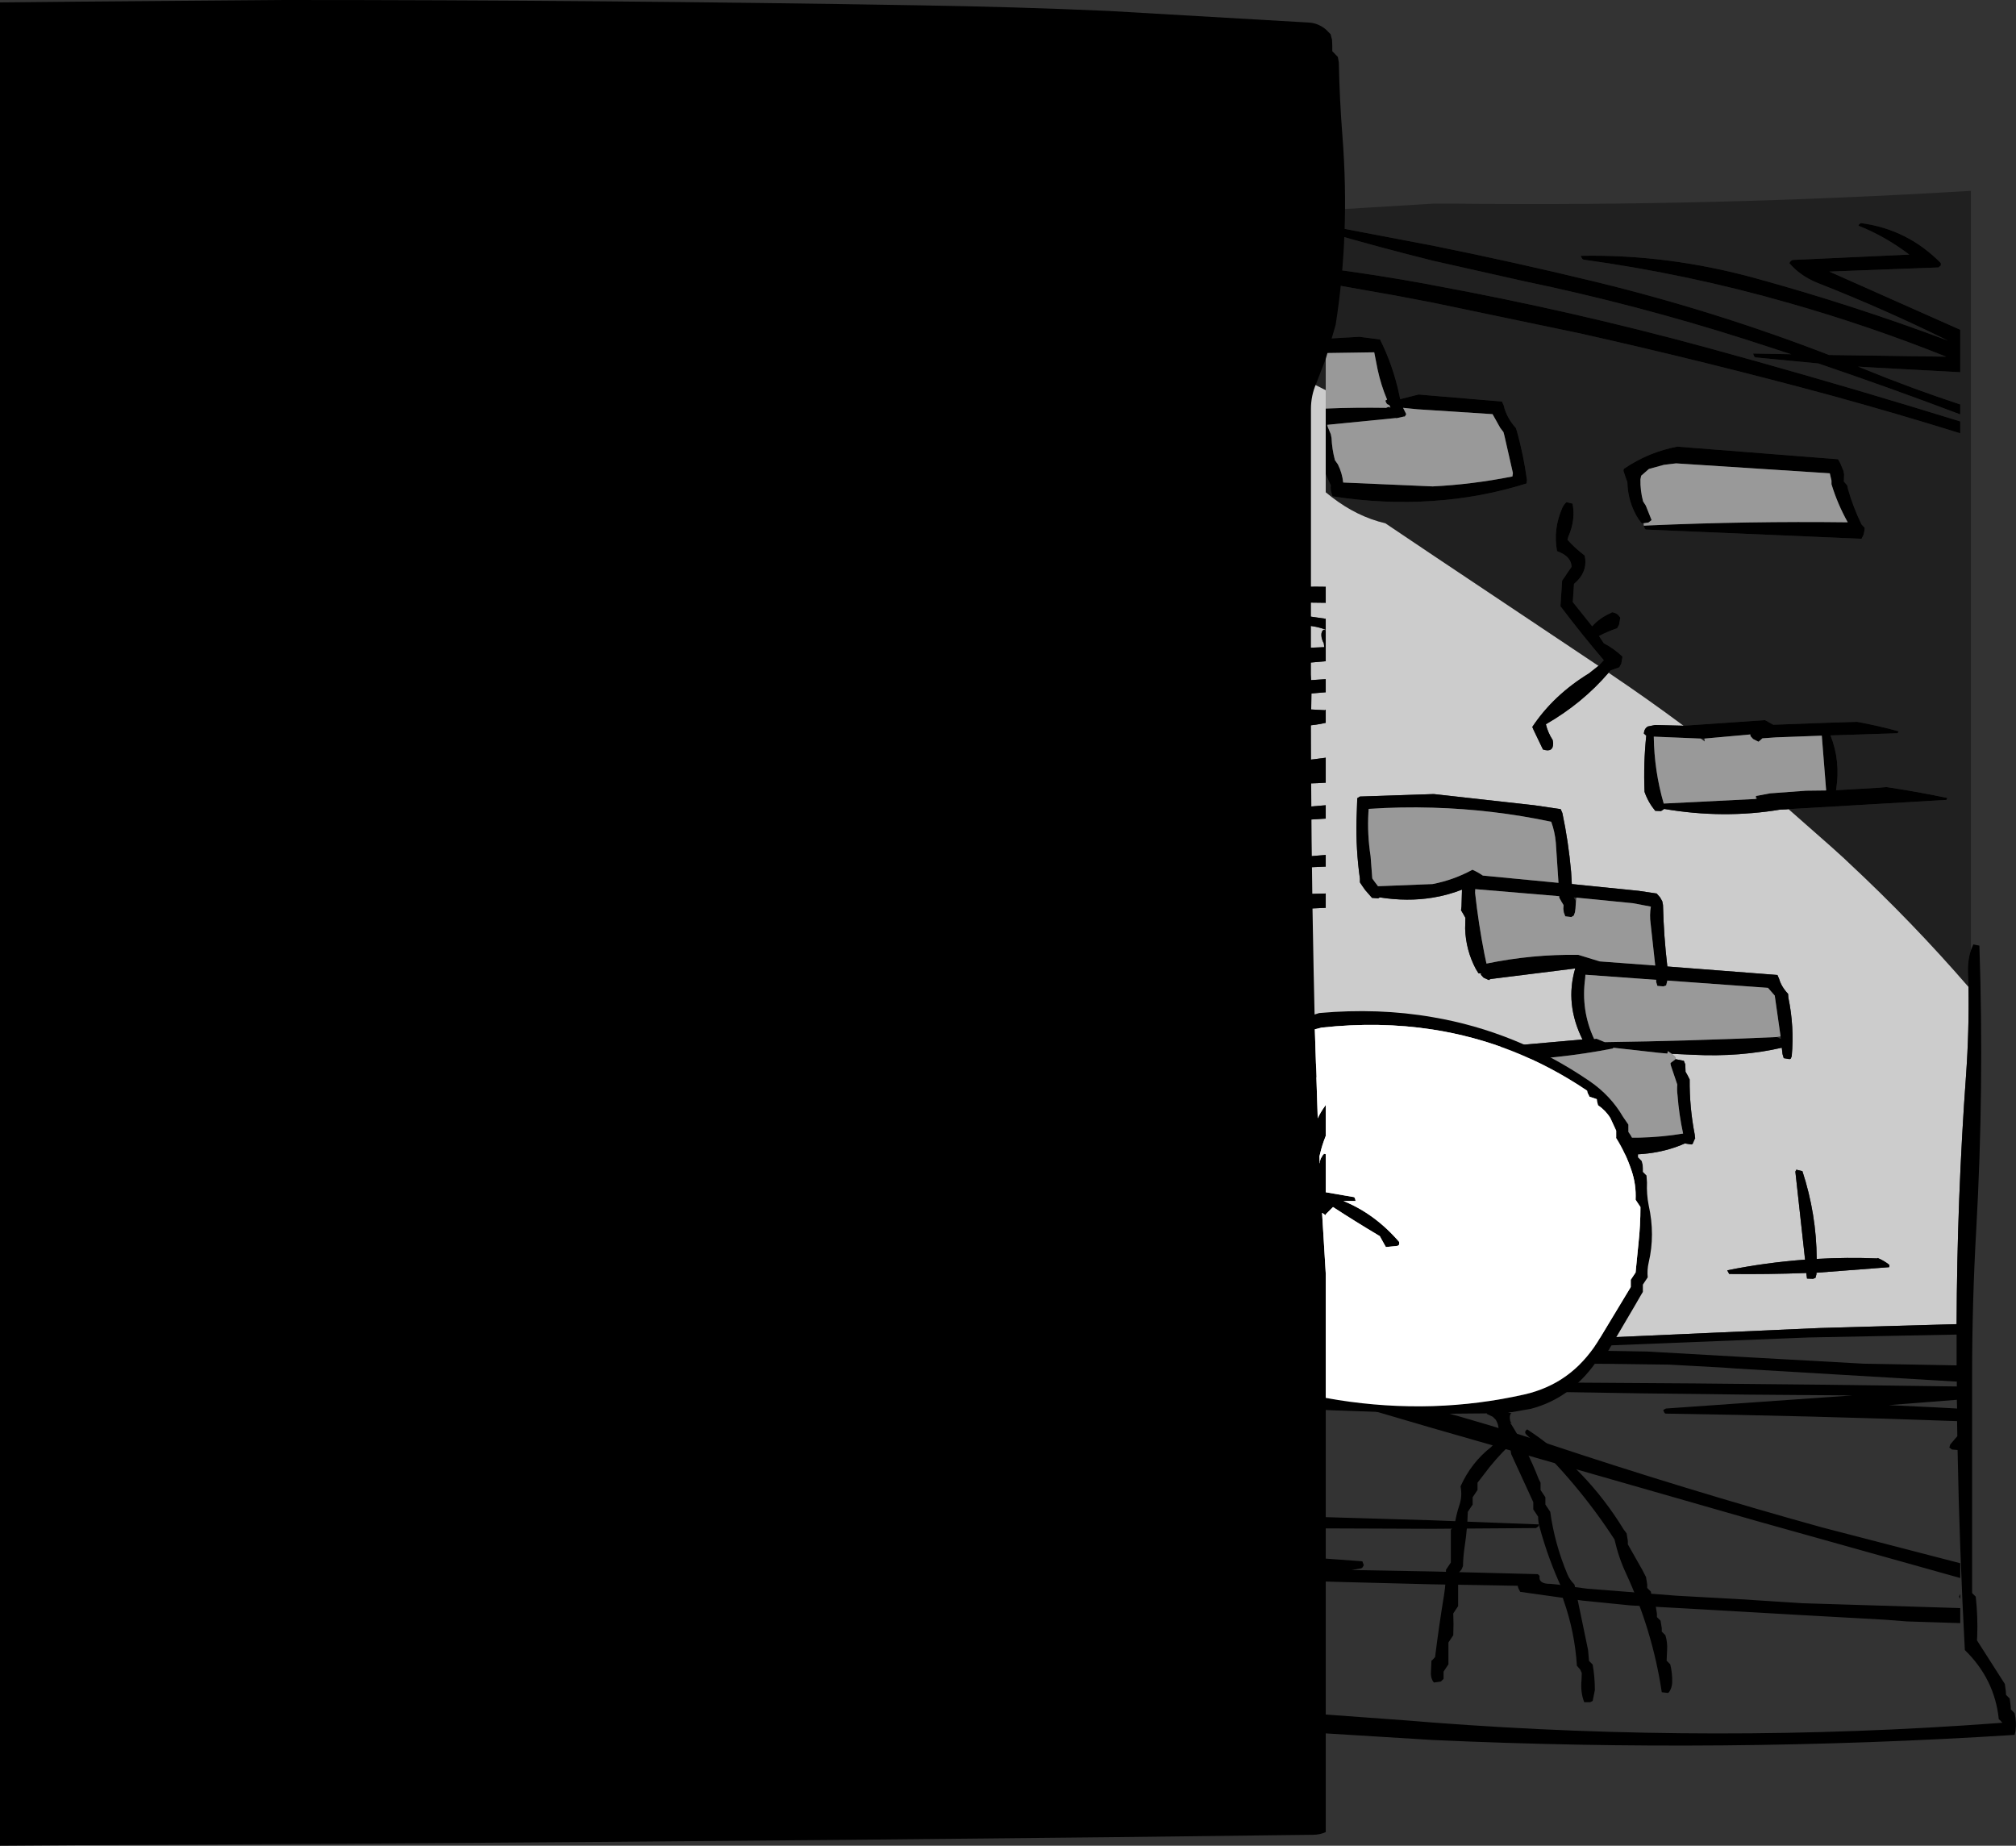 <?xml version="1.0" encoding="UTF-8" standalone="no"?>
<svg xmlns:xlink="http://www.w3.org/1999/xlink" height="380.6px" width="415.75px" xmlns="http://www.w3.org/2000/svg">
  <rect width="100%" height="100%" fill="#333333" stroke="none"/>
  <g transform="matrix(1.0, 0.0, 0.0, 1.0, 3.5, 45.0)">
    <path d="M53.45 19.85 L34.15 21.15 28.3 21.55 28.3 14.75 28.3 14.0 Q28.35 12.7 27.6 11.65 L27.35 11.0 Q27.45 7.8 26.35 4.95 L26.25 4.25 26.15 2.0 26.0 1.25 24.2 -3.25 34.15 -3.7 39.75 -3.1 45.3 -2.5 53.0 -2.15 Q52.9 8.6 53.5 19.25 L53.45 19.85 M154.05 -3.8 L150.75 -4.15 150.75 -4.5 Q151.1 -4.9 151.55 -4.9 L168.65 -6.15 168.75 -6.15 168.8 -6.25 170.7 -6.0 171.05 -5.95 177.55 -4.9 177.45 -4.5 Q176.45 -3.75 175.25 -3.3 192.7 1.25 209.35 8.6 L225.0 15.45 227.2 16.4 229.45 17.4 227.2 17.35 225.0 17.35 Q197.0 17.05 168.55 15.95 L168.8 14.95 Q169.7 6.35 169.05 -2.25 L169.1 -2.55 168.85 -2.6 168.75 -2.6 154.05 -3.8 M22.95 275.85 L22.95 202.1 Q23.55 178.1 24.9 154.2 26.5 124.35 26.35 94.25 L26.25 46.25 26.25 39.5 26.25 38.75 26.25 32.75 26.25 32.0 Q26.25 31.2 26.4 30.45 L32.45 30.5 34.15 30.55 Q64.5 31.35 94.1 30.85 94.55 45.3 95.8 60.05 L96.1 60.05 Q95.45 70.55 95.5 82.1 95.65 111.75 94.8 141.4 93.85 171.05 93.2 200.65 92.5 229.85 90.65 259.1 L90.75 259.45 69.7 263.75 Q52.75 267.3 36.0 271.55 L34.15 272.05 Q28.3 273.6 22.95 275.85 M92.75 258.5 L94.3 235.3 Q96.1 205.6 97.25 176.1 L99.05 116.85 Q99.8 87.9 97.55 59.5 L97.9 59.4 97.9 58.65 Q98.1 45.15 95.85 32.25 L95.9 32.2 96.0 32.25 96.3 32.0 96.8 31.55 Q111.45 30.85 125.9 28.0 147.45 23.75 169.3 23.25 L225.0 21.85 227.2 21.8 227.9 21.75 227.2 25.9 Q226.25 31.75 225.45 37.95 L225.0 41.25 Q221.5 68.9 220.8 97.0 L219.25 156.25 Q218.8 171.25 217.95 186.3 216.2 214.3 215.95 241.9 194.9 244.1 174.0 247.05 L128.25 253.3 Q110.9 255.55 93.8 258.85 L92.85 259.0 92.75 258.5 M328.25 93.7 L328.65 94.0 Q336.3 99.15 343.7 104.65 L337.85 104.5 336.35 104.8 Q335.6 105.2 335.5 106.25 L336.0 106.7 Q335.4 112.45 335.65 118.3 336.4 120.45 337.85 122.2 L339.05 122.25 339.65 121.85 339.65 121.8 Q352.0 123.9 363.6 121.95 L364.85 121.9 365.35 121.85 374.15 129.6 376.8 132.0 377.75 132.9 Q390.85 145.1 402.45 158.5 402.6 167.6 401.95 176.7 400.1 202.05 400.0 228.05 L371.75 228.85 291.95 232.4 283.2 233.0 275.25 233.0 269.9 233.8 269.9 228.3 269.9 225.4 262.45 224.7 241.65 226.85 238.95 227.05 227.7 227.95 227.35 227.95 227.3 204.15 Q227.05 174.5 227.85 144.9 228.6 115.4 231.35 85.75 233.8 59.3 238.25 33.6 L238.8 32.9 238.95 32.65 239.35 32.15 239.4 31.4 239.45 30.65 Q241.25 28.4 242.15 25.75 L242.85 23.1 249.0 25.7 249.05 25.7 254.8 28.2 Q262.4 31.6 269.9 35.45 L269.9 39.25 269.9 52.75 269.9 56.5 271.15 57.5 Q276.4 61.55 282.2 62.9 L291.95 69.45 326.15 92.3 324.2 93.85 Q316.85 98.35 312.5 104.9 L312.8 105.6 314.7 109.55 Q316.85 110.25 316.8 108.2 L316.7 107.6 Q315.7 106.05 315.3 104.35 322.85 100.0 328.25 93.7 M341.25 172.3 L345.6 172.5 Q355.55 173.0 363.95 171.05 L364.1 172.35 364.35 173.2 365.55 173.4 365.8 173.3 366.0 172.8 Q366.55 166.7 365.3 160.7 L365.25 159.95 Q363.85 158.45 363.4 156.85 L363.05 156.05 340.35 154.3 Q339.6 148.0 339.45 141.6 L339.3 140.85 338.85 140.05 338.15 139.25 334.45 138.7 320.65 137.3 320.5 134.75 Q319.95 128.55 318.7 122.65 L318.35 121.85 312.9 121.05 292.25 118.75 291.95 118.75 276.95 119.25 276.4 119.6 276.25 124.1 Q276.1 130.15 276.95 136.2 L276.95 136.95 277.45 137.7 278.05 138.55 278.75 139.35 279.45 140.15 280.7 140.25 281.05 140.05 Q286.75 140.95 291.95 140.1 295.05 139.6 298.0 138.45 L297.9 141.95 297.8 142.7 298.25 143.45 298.7 144.25 298.65 146.5 Q298.8 150.95 300.85 154.8 L301.4 155.7 301.95 155.75 301.9 156.0 302.45 156.6 303.55 157.1 Q303.8 156.85 304.15 156.85 L321.35 154.7 Q319.2 162.0 322.85 169.35 L303.1 171.1 Q302.6 172.15 302.5 173.3 302.1 176.45 302.8 179.35 L303.1 180.9 303.75 186.2 304.2 187.0 304.65 187.75 304.6 188.5 304.55 189.25 305.0 190.05 305.45 190.85 305.5 192.25 305.35 192.35 305.5 192.4 305.8 193.1 307.05 193.3 307.3 193.2 308.0 193.5 308.3 193.3 308.8 192.8 Q319.25 192.0 329.6 192.95 337.7 193.6 344.05 190.75 L344.05 190.8 345.3 191.0 345.55 190.9 346.05 189.75 346.1 189.7 346.05 189.55 346.0 189.0 Q344.9 183.35 344.95 177.6 L344.55 176.8 344.1 176.0 344.05 174.5 343.75 173.75 342.0 173.4 341.95 172.95 341.25 172.3 M368.2 196.5 L366.95 196.2 366.75 196.6 368.75 214.75 Q360.6 215.35 352.7 216.95 L353.1 217.7 Q361.1 217.8 369.0 217.5 L369.15 218.65 370.4 218.7 370.9 218.5 371.1 217.75 371.1 217.45 386.1 216.3 386.15 215.85 Q385.05 214.95 383.7 214.4 L383.7 214.5 Q377.35 214.25 371.15 214.6 371.1 205.35 368.2 196.5 M259.55 84.55 L260.8 84.3 263.2 84.0 263.55 88.75 260.1 88.9 259.55 84.55 M260.55 81.25 Q256.95 81.75 254.05 84.05 L253.6 79.65 Q261.75 79.1 269.9 79.3 L269.9 76.0 Q261.45 75.8 253.35 77.35 248.9 78.15 244.6 79.5 L243.8 79.75 243.75 79.45 243.65 78.3 242.45 78.0 242.25 78.7 242.25 79.4 242.25 83.25 242.25 86.8 242.25 88.35 242.25 91.0 242.2 95.75 242.2 97.35 242.2 99.4 242.15 102.65 242.05 110.65 242.0 116.15 241.9 120.8 241.85 123.55 241.85 123.75 241.45 123.75 Q241.25 124.8 241.85 125.2 L241.85 125.3 242.15 125.35 243.1 125.5 243.2 125.5 269.9 123.8 269.9 121.05 256.0 122.2 256.1 122.2 256.7 121.75 256.65 116.15 Q263.1 116.85 269.9 116.4 L269.9 111.25 256.5 112.95 256.45 111.95 255.7 101.9 Q261.75 105.95 269.9 104.05 L269.9 101.35 Q269.8 101.35 269.75 101.45 L266.9 101.3 266.95 98.0 269.9 97.75 269.9 95.05 266.85 95.25 266.5 91.65 269.9 91.35 269.9 84.95 269.45 84.85 Q268.95 85.25 269.0 86.05 269.05 86.85 269.5 87.65 L269.6 88.45 265.95 88.6 264.75 83.95 Q267.6 83.95 269.9 84.85 L269.9 82.6 260.55 81.25 M260.15 98.35 L264.4 98.2 264.7 101.2 259.95 100.95 260.15 98.35 M260.3 95.85 L260.3 91.8 263.8 91.75 264.15 95.5 260.3 95.85 M255.4 98.8 L255.4 98.4 257.55 98.4 257.65 100.7 255.85 99.25 255.4 98.8 M254.6 89.65 L254.35 87.0 254.85 86.65 Q256.45 85.65 258.15 85.0 L257.8 89.05 255.65 89.2 255.05 89.5 254.6 89.65 M256.5 91.75 L257.65 91.75 257.55 96.15 255.2 96.45 254.95 93.1 255.65 92.45 Q256.1 92.05 256.5 91.75 M170.6 49.0 L170.5 49.1 156.4 49.0 Q146.85 49.65 138.25 53.25 L137.1 53.0 136.8 53.5 136.75 53.9 136.45 54.05 136.35 54.5 136.65 54.6 Q135.85 62.75 136.65 70.7 L136.35 70.75 Q136.3 73.6 140.2 73.25 L186.0 68.2 185.8 67.25 187.05 67.0 187.6 66.5 187.6 63.5 187.6 62.75 188.35 61.95 188.65 61.25 Q189.65 55.75 189.45 50.0 L189.15 49.25 170.6 49.0 M207.2 146.95 L204.9 146.55 Q197.5 148.45 189.4 149.45 183.85 152.15 177.5 152.15 177.0 153.15 177.0 154.35 L176.65 160.35 177.35 161.15 178.1 161.95 Q195.0 166.65 207.9 158.25 L208.1 156.05 Q208.5 152.25 208.3 148.55 L207.85 147.75 207.2 146.95 M246.5 134.5 L246.25 134.65 245.85 135.85 Q245.5 137.35 245.45 138.75 245.35 140.25 245.55 141.75 L245.7 142.6 Q257.85 142.8 269.9 142.2 L269.9 139.25 258.1 139.55 256.45 139.55 256.45 139.25 256.7 136.25 256.25 135.5 255.8 134.7 255.85 134.15 256.7 134.15 256.75 137.85 257.4 138.65 258.15 139.45 259.25 139.45 260.25 138.6 260.0 137.9 259.35 137.05 259.4 135.55 259.3 134.15 269.9 133.7 269.9 131.3 257.55 132.3 256.9 132.1 256.7 132.35 255.9 132.4 253.15 132.55 247.4 132.9 244.85 133.05 244.9 133.2 Q245.05 133.8 245.3 133.8 L246.55 133.9 246.5 134.5 M243.8 123.5 L243.8 123.35 254.65 122.2 254.65 122.35 254.75 122.35 243.8 123.5 M278.25 196.45 Q274.0 196.25 269.9 196.35 L269.9 199.7 291.95 198.8 293.1 198.75 293.3 198.35 291.95 197.95 285.75 196.45 278.25 196.45 M246.9 175.25 L246.9 175.6 251.85 176.3 252.05 176.3 253.75 176.5 269.9 177.2 269.9 174.3 258.75 174.8 246.9 175.25 M73.25 164.45 L72.7 164.65 Q62.75 165.25 53.3 167.95 L53.25 166.8 52.75 166.05 52.05 165.25 50.8 165.1 Q50.55 165.1 50.3 165.35 50.1 165.7 50.15 166.05 50.3 172.25 51.65 178.25 63.85 179.7 75.7 176.9 L76.45 176.15 77.05 175.5 77.3 174.75 Q77.95 170.5 77.7 166.5 L77.85 166.1 77.65 166.05 77.55 165.0 76.3 164.65 76.0 165.15 75.95 165.35 73.25 164.45" fill="#cccccc" fill-rule="evenodd" stroke="none"/>
    <path d="M53.5 19.25 Q52.9 8.6 53.0 -2.15 L45.3 -2.5 39.75 -3.1 34.15 -3.7 24.2 -3.25 26.0 1.25 26.15 2.0 26.25 4.25 26.35 4.95 Q27.45 7.8 27.35 11.0 L27.6 11.65 Q28.35 12.7 28.3 14.0 L28.3 14.75 28.3 21.55 34.15 21.15 53.45 19.85 104.65 16.5 Q134.4 14.55 164.45 15.8 L165.95 15.85 Q167.4 8.55 166.9 0.75 L166.85 -0.75 166.3 -1.7 Q162.6 -0.5 157.65 -0.45 L142.95 -0.35 142.55 -0.35 142.95 0.0 Q143.25 1.85 141.5 2.8 134.5 6.6 126.95 9.5 L147.25 9.25 148.3 9.0 Q149.4 9.1 150.2 9.7 150.65 10.0 150.8 10.75 149.55 12.15 147.25 12.15 134.15 12.0 121.1 11.5 122.55 8.65 125.85 6.95 132.1 3.8 139.15 2.0 L135.7 1.45 125.4 -0.15 125.55 -0.4 125.4 -0.4 118.8 -0.45 Q118.7 0.35 118.2 0.95 L117.5 1.75 117.35 1.8 117.55 2.0 116.7 5.05 116.5 6.5 112.95 10.25 Q106.25 11.9 101.75 7.75 100.75 2.65 104.2 -0.6 L96.7 -0.75 96.5 -0.75 96.7 -0.75 96.8 0.0 96.9 0.0 Q97.75 5.05 97.4 10.5 L97.4 11.25 95.35 12.0 Q94.65 8.3 94.95 4.5 L93.85 4.0 Q94.55 1.85 94.9 -0.5 L95.4 -0.8 94.9 -0.8 86.25 -1.0 71.35 -1.45 Q72.1 4.2 71.7 10.25 L71.55 11.0 Q71.25 11.25 70.95 11.3 L69.75 11.25 Q68.65 5.0 69.7 -1.45 L69.75 -1.5 69.7 -1.5 55.5 -2.05 Q55.7 7.8 55.5 17.75 L55.5 18.5 53.5 19.25 M22.95 202.1 L22.95 146.7 Q24.1 121.95 23.9 97.0 L23.4 37.75 Q23.35 34.05 23.7 30.45 L22.95 30.45 22.95 27.65 24.0 27.65 Q24.3 25.55 24.75 23.5 L25.15 23.05 22.95 23.0 22.95 21.95 25.65 21.75 25.75 19.75 25.75 18.25 25.75 17.5 25.75 15.25 25.75 14.5 25.75 13.75 25.25 13.0 24.75 12.25 24.5 9.25 24.2 7.75 23.95 7.0 Q23.55 5.9 23.65 4.75 L23.65 4.0 22.95 0.7 22.95 -6.15 34.15 -5.65 53.05 -4.9 53.35 -16.0 Q53.35 -16.65 53.75 -17.0 L55.0 -16.75 55.45 -4.8 80.4 -3.95 86.5 -3.85 Q120.25 -3.65 154.05 -3.8 L168.75 -2.6 168.85 -2.6 169.05 -2.25 Q169.7 6.35 168.8 14.95 L168.55 15.95 Q197.0 17.05 225.0 17.35 L227.2 17.35 229.45 17.4 236.6 17.45 238.95 17.7 242.9 18.15 Q243.3 20.6 242.85 23.1 L242.15 25.75 Q241.25 28.4 239.45 30.65 L239.4 31.4 239.35 32.15 238.95 32.65 238.8 32.9 238.25 33.6 Q233.8 59.3 231.35 85.75 228.6 115.4 227.85 144.9 227.05 174.5 227.3 204.15 L227.35 227.95 227.35 228.1 227.7 227.95 238.95 227.05 241.65 226.85 262.45 224.7 269.9 225.4 269.9 228.3 Q256.35 228.3 242.5 229.0 L239.9 229.15 238.95 229.2 228.5 229.85 227.35 229.35 227.3 229.3 227.3 229.35 227.25 234.8 227.2 240.3 226.7 240.5 225.45 240.4 225.0 232.95 Q223.85 210.55 224.5 187.75 L225.0 170.75 226.35 128.45 Q226.65 119.05 227.2 109.7 228.35 89.4 230.6 69.35 L232.95 43.25 233.5 42.55 234.05 41.85 Q234.0 39.7 234.65 37.9 235.55 35.15 235.8 32.15 L236.6 31.5 236.85 30.75 237.0 29.25 Q238.55 27.8 238.75 25.6 L238.95 24.25 Q239.25 22.95 239.9 21.85 L240.65 20.75 238.95 20.65 236.9 20.55 229.5 20.25 229.4 21.2 229.85 21.35 229.65 21.7 229.4 21.75 227.2 46.8 225.0 74.5 224.7 78.5 Q222.55 108.05 222.25 137.65 221.95 167.2 220.35 196.95 219.1 219.3 218.15 241.65 L225.0 240.95 226.7 240.8 227.2 240.75 229.25 240.55 238.95 239.6 265.9 237.05 269.9 236.7 269.9 240.15 Q280.95 242.55 291.95 245.55 303.9 248.8 315.7 252.7 343.75 262.05 372.2 269.95 L400.75 277.35 400.75 280.4 358.8 268.65 291.95 249.5 271.0 243.35 265.8 241.7 227.2 247.15 225.0 247.4 205.85 249.8 Q172.55 253.85 139.5 258.95 117.6 262.35 95.9 266.35 L91.7 267.15 Q113.2 269.1 134.4 273.45 L193.8 285.9 Q209.5 289.2 225.0 293.2 L227.2 293.75 Q239.95 297.05 252.55 300.85 L265.15 304.85 Q265.5 305.0 265.65 305.75 246.7 303.55 227.2 297.7 L225.0 297.05 223.45 296.55 212.7 293.35 212.75 293.75 Q200.65 294.5 187.35 293.7 133.7 290.45 80.15 290.95 L70.3 290.1 70.25 289.75 95.95 288.15 101.5 288.0 157.4 289.5 Q184.0 290.1 210.5 292.75 L195.05 289.0 Q164.25 282.35 133.3 276.25 109.3 271.5 85.7 268.3 61.1 273.1 36.85 279.2 L34.15 279.95 Q28.6 281.45 23.25 283.5 L23.2 283.5 23.2 283.55 Q23.65 290.1 22.95 296.65 L22.95 275.85 Q28.3 273.6 34.15 272.05 L36.0 271.55 Q52.75 267.3 69.7 263.75 L90.75 259.45 92.85 259.0 93.8 258.85 Q110.9 255.55 128.25 253.3 L174.0 247.05 Q194.9 244.1 215.95 241.9 216.2 214.3 217.95 186.3 218.8 171.25 219.25 156.25 L220.8 97.0 Q221.5 68.9 225.0 41.25 L225.45 37.95 Q226.25 31.75 227.2 25.9 L227.9 21.75 227.2 21.8 225.0 21.85 169.3 23.25 Q147.45 23.75 125.9 28.0 111.45 30.85 96.8 31.55 L96.3 32.0 96.0 32.25 95.9 32.2 95.85 32.15 95.85 32.25 Q98.1 45.15 97.9 58.65 L97.9 59.4 97.55 59.5 Q99.8 87.9 99.05 116.85 L97.25 176.1 Q96.1 205.6 94.3 235.3 L92.75 258.5 90.65 259.1 Q92.5 229.85 93.2 200.65 93.85 171.05 94.8 141.4 95.65 111.75 95.5 82.1 95.45 70.55 96.1 60.05 L96.1 59.95 95.8 60.05 Q94.55 45.3 94.1 30.85 64.5 31.35 34.15 30.55 L32.45 30.5 26.4 30.45 Q26.25 31.2 26.25 32.0 L26.25 32.75 26.25 38.75 26.25 39.5 26.25 46.25 26.35 94.25 Q26.5 124.35 24.9 154.2 23.55 178.1 22.95 202.1 M402.95 150.95 L403.45 149.75 404.7 150.0 Q405.7 179.3 404.05 208.55 403.2 223.5 403.2 238.5 L403.2 283.5 403.95 284.25 Q404.4 288.3 404.25 292.5 L404.2 293.25 409.95 302.25 410.15 303.75 410.2 304.5 410.95 305.25 411.15 306.75 411.2 307.5 411.95 308.25 Q412.4 310.05 412.15 311.95 L411.95 312.75 Q352.05 316.55 291.95 313.8 L257.9 311.7 238.95 310.4 238.95 308.65 227.2 308.1 225.0 308.0 Q161.6 305.35 98.15 306.65 L89.0 306.65 34.15 305.8 27.5 305.65 22.95 305.35 22.95 302.3 34.15 302.65 Q120.3 305.45 207.4 306.0 L225.0 306.15 227.2 306.15 246.0 306.35 Q257.95 306.5 269.9 306.95 L269.9 308.55 287.0 309.8 291.95 310.2 Q350.35 314.65 408.75 310.3 L409.45 310.25 409.15 309.95 409.15 309.9 408.7 309.5 Q407.85 301.25 401.7 295.25 400.6 274.7 400.2 254.0 L399.05 253.9 398.5 253.5 398.7 252.85 400.15 251.15 400.1 248.05 Q370.05 246.95 340.0 246.5 339.75 246.5 339.5 245.75 L340.05 245.45 378.5 242.75 Q335.25 242.5 291.95 241.55 L291.0 241.5 Q290.75 241.5 290.95 240.9 L291.25 240.0 291.95 240.0 Q346.0 240.1 400.05 240.9 L400.05 239.9 354.5 237.2 351.75 237.0 340.75 236.4 Q316.35 236.0 291.95 236.25 L274.5 236.45 269.9 236.65 269.9 233.8 275.25 233.0 283.2 233.0 291.95 232.4 371.75 228.85 400.0 228.05 Q400.1 202.05 401.95 176.7 402.6 167.6 402.45 158.5 L402.35 155.75 Q402.25 153.0 402.95 150.95 M87.55 -0.75 L88.1 2.7 Q88.5 5.5 88.25 8.5 L88.25 9.25 Q87.4 10.25 86.95 11.5 L86.75 12.0 86.5 12.1 85.2 12.0 Q85.2 9.2 85.5 6.35 L85.45 6.65 Q84.85 3.65 85.6 0.25 85.75 -0.55 86.25 -1.0 L87.55 -0.75 M107.0 -0.55 Q104.8 1.9 104.35 5.0 L104.3 5.75 Q106.75 9.15 112.2 7.5 L112.95 6.75 113.7 6.0 Q113.95 4.5 114.45 3.05 114.7 2.25 115.25 1.5 L115.4 1.5 115.2 1.25 Q115.0 0.3 115.3 -0.45 L107.0 -0.55 M396.25 10.15 L373.75 11.0 400.75 23.0 400.75 31.75 381.25 30.7 379.7 30.6 381.2 31.2 Q390.85 35.15 400.75 38.4 L400.75 40.45 Q386.2 34.95 371.5 29.95 L358.55 28.7 Q358.2 28.65 358.05 27.9 L365.9 28.05 356.35 24.95 Q333.9 17.8 310.85 13.0 L291.95 8.75 Q280.75 5.95 269.9 2.8 L269.9 1.45 291.95 5.65 Q308.8 9.05 325.5 13.1 350.15 19.1 373.7 28.2 L397.85 28.55 Q381.85 22.15 365.3 17.45 344.5 11.5 323.1 8.55 322.75 8.5 322.5 7.75 340.4 7.4 358.45 12.35 378.65 17.9 398.25 25.25 385.1 18.75 371.35 13.35 367.75 11.9 365.5 9.25 365.9 8.6 366.3 8.6 L390.25 7.5 Q385.3 3.75 379.9 1.6 379.55 1.45 380.25 1.0 389.85 2.25 396.75 9.25 L396.75 9.75 396.25 10.15 M400.75 41.9 L400.75 44.35 Q387.6 40.25 374.3 36.6 348.45 29.6 322.35 23.75 L291.95 17.4 284.05 15.9 269.9 13.4 269.9 10.3 Q280.3 11.65 290.7 13.55 L291.95 13.8 Q320.55 19.05 348.6 26.7 L358.35 29.4 Q379.6 35.35 400.75 41.9 M335.5 63.4 L336.45 63.35 Q357.0 62.45 377.55 62.7 375.45 58.95 374.2 54.85 L374.2 54.1 373.85 52.6 342.15 50.55 339.65 50.85 336.55 51.7 335.75 52.4 334.95 53.1 334.8 53.85 Q334.75 56.15 335.35 58.4 L335.9 59.25 337.1 62.25 336.45 62.75 335.45 62.9 335.05 62.9 334.4 62.05 Q332.2 58.6 332.1 54.4 L331.8 53.6 331.3 52.1 Q331.3 51.7 331.5 51.6 336.55 48.2 342.4 47.1 L375.55 49.7 376.0 50.5 376.65 52.05 376.8 52.8 376.75 54.3 377.45 55.1 377.6 55.85 Q378.65 59.55 380.4 63.15 L380.5 63.25 381.05 63.85 381.0 64.35 381.05 64.35 381.0 64.4 380.8 65.3 380.4 66.1 335.95 64.2 Q335.65 64.15 335.5 63.4 M326.15 92.3 L327.25 91.15 Q323.0 86.2 318.3 80.0 L318.6 75.5 318.65 74.75 320.1 72.6 320.6 71.9 Q320.55 69.7 317.6 68.65 316.75 64.1 318.7 59.7 319.05 58.95 319.55 58.55 L320.8 58.85 Q321.45 62.2 319.95 65.6 L319.75 66.3 Q321.25 68.0 323.3 69.55 323.95 72.45 321.85 74.7 L321.1 75.4 320.9 78.4 320.85 79.15 324.85 84.15 Q326.35 82.45 328.7 81.4 L328.95 81.25 Q329.6 81.35 330.1 81.7 L330.65 82.35 330.4 83.8 330.0 84.55 Q328.05 85.2 326.25 86.15 L327.25 87.65 Q329.3 88.7 331.1 90.4 L330.85 91.85 330.45 92.6 328.65 93.25 328.25 93.7 Q322.85 100.0 315.3 104.35 315.7 106.05 316.7 107.6 L316.8 108.2 Q316.85 110.25 314.7 109.55 L312.8 105.6 312.5 104.9 Q316.85 98.35 324.2 93.85 L326.15 92.3 M343.7 104.65 L360.5 103.5 362.2 104.45 374.45 104.0 379.5 103.85 Q383.85 104.65 388.05 105.8 L387.85 106.2 374.0 106.65 Q376.1 111.95 375.15 117.85 L375.15 117.95 383.8 117.45 385.55 117.3 Q391.9 118.25 398.1 119.55 L397.9 119.95 365.35 121.85 364.85 121.9 363.6 121.95 Q352.0 123.9 339.65 121.8 L339.65 121.85 339.05 122.25 337.85 122.2 Q336.4 120.45 335.65 118.3 335.4 112.45 336.0 106.7 L335.5 106.25 Q335.6 105.2 336.35 104.8 L337.85 104.5 343.7 104.65 M269.9 52.75 L269.9 39.25 Q276.05 39.0 282.35 39.1 L282.85 38.9 283.25 39.05 283.0 38.5 282.8 38.45 Q282.4 38.35 282.2 37.6 L282.55 37.4 Q281.3 34.45 280.6 31.2 L279.9 27.65 269.9 27.8 269.9 24.85 276.85 24.45 281.1 25.0 Q283.8 30.4 285.1 36.55 L285.25 37.3 285.3 37.3 289.05 36.35 291.95 36.6 306.25 37.8 306.6 38.6 Q307.2 41.15 309.1 43.25 L309.35 44.0 Q310.7 48.85 311.4 54.0 L311.3 54.7 Q301.9 57.65 291.95 58.3 281.9 59.0 271.3 57.35 L271.05 56.55 Q270.85 55.85 270.95 55.1 L270.55 54.25 269.9 52.75 M358.6 119.15 L361.5 118.6 368.95 118.05 373.1 118.0 372.2 106.7 362.75 107.05 359.95 107.25 359.45 107.7 359.15 107.95 358.05 107.4 357.5 106.8 357.55 106.45 357.45 106.45 348.0 107.3 347.25 107.3 337.55 106.9 Q337.65 114.0 339.6 120.7 L358.65 119.75 358.9 119.75 358.6 119.15 M300.7 139.1 Q301.4 145.5 302.65 151.85 L303.05 153.7 Q312.5 151.75 322.0 151.9 L326.4 153.25 337.85 154.1 336.9 145.45 Q336.65 143.7 336.95 141.95 L333.25 141.25 321.6 140.1 321.05 140.05 321.5 140.85 321.45 141.6 321.4 142.35 321.3 143.1 321.05 143.8 320.55 144.1 319.3 143.95 319.0 143.15 318.9 142.4 318.95 141.65 318.5 140.9 318.05 140.1 318.05 139.8 300.75 138.35 300.65 138.35 300.7 139.1 M342.0 173.4 L343.75 173.75 344.05 174.5 344.1 176.0 344.55 176.8 344.95 177.6 Q344.9 183.35 346.0 189.0 L346.05 189.55 346.1 189.7 346.05 189.75 345.55 190.9 345.3 191.0 344.05 190.8 344.05 190.75 Q337.7 193.6 329.6 192.95 319.25 192.0 308.8 192.8 L308.3 193.3 308.0 193.5 307.3 193.2 307.05 193.3 305.8 193.1 305.5 192.4 305.35 192.35 305.5 192.25 305.45 190.85 305.0 190.05 304.55 189.25 304.6 188.5 304.65 187.75 304.2 187.0 303.75 186.2 303.1 180.9 302.8 179.35 Q302.1 176.45 302.5 173.3 302.6 172.15 303.1 171.1 L322.85 169.35 Q319.2 162.0 321.35 154.7 L304.15 156.85 Q303.8 156.85 303.55 157.1 L302.45 156.6 301.9 156.0 301.95 155.75 301.4 155.7 300.85 154.8 Q298.8 150.95 298.65 146.5 L298.7 144.25 298.25 143.45 297.8 142.7 297.9 141.95 298.0 138.45 Q295.05 139.6 291.95 140.1 286.75 140.95 281.05 140.05 L280.7 140.25 279.45 140.15 278.75 139.35 278.05 138.55 277.45 137.7 276.95 136.95 276.95 136.2 Q276.1 130.15 276.25 124.1 L276.4 119.6 276.95 119.25 291.95 118.75 292.25 118.75 312.9 121.05 318.35 121.85 318.7 122.65 Q319.95 128.55 320.5 134.75 L320.65 137.3 334.45 138.7 338.15 139.25 338.85 140.05 339.3 140.85 339.45 141.6 Q339.6 148.0 340.35 154.3 L363.05 156.05 363.4 156.85 Q363.85 158.45 365.25 159.95 L365.3 160.7 Q366.55 166.7 366.0 172.8 L365.8 173.3 365.55 173.4 364.35 173.2 364.1 172.35 363.95 171.05 Q355.55 173.0 345.6 172.5 L341.25 172.3 340.45 171.75 340.35 172.25 338.6 172.1 329.2 171.05 329.15 171.2 Q317.75 173.45 305.15 173.75 304.65 177.3 305.4 180.6 L307.75 191.15 Q315.3 188.0 325.4 189.2 334.85 190.2 343.6 188.75 342.75 184.85 342.45 180.85 342.3 179.75 342.4 178.65 L341.05 174.65 341.0 174.2 341.95 173.5 342.0 173.4 M363.7 168.7 L362.5 160.3 361.8 159.5 361.1 158.7 340.35 157.2 340.1 158.2 339.55 158.4 338.3 158.3 338.05 157.5 338.05 157.05 323.45 156.0 323.4 156.75 Q322.5 163.35 325.25 169.25 L325.75 169.2 327.45 169.9 Q345.2 169.65 362.9 168.85 363.35 169.0 363.75 169.25 L363.7 168.7 M368.2 196.5 Q371.1 205.35 371.15 214.6 377.35 214.25 383.7 214.5 L383.7 214.4 Q385.05 214.95 386.15 215.85 L386.1 216.3 371.1 217.45 371.1 217.75 370.9 218.5 370.4 218.7 369.15 218.65 369.0 217.5 Q361.1 217.8 353.1 217.7 L352.7 216.95 Q360.6 215.35 368.75 214.75 L366.75 196.6 366.95 196.2 368.2 196.5 M400.0 230.2 L369.35 230.8 314.25 233.0 309.95 233.25 336.25 233.7 358.25 234.95 380.75 236.2 400.0 236.55 400.0 230.2 M400.05 243.65 L386.0 244.75 395.5 245.2 400.1 245.45 400.05 243.65 M332.75 286.05 L322.8 285.05 310.0 283.25 309.6 282.45 309.5 282.0 291.95 281.7 274.25 281.25 265.25 281.0 256.25 280.7 238.95 280.1 238.95 277.95 250.25 277.75 241.25 276.9 238.95 276.85 238.95 274.4 242.25 274.6 252.0 275.15 246.05 274.45 239.7 273.7 233.35 273.05 227.2 272.5 225.0 272.3 152.85 266.85 153.15 266.25 153.35 266.0 Q179.25 265.55 205.15 266.45 L214.3 266.65 225.0 266.75 227.2 266.75 266.15 267.15 269.9 267.2 269.9 267.85 291.95 268.5 313.9 269.35 313.75 269.75 313.25 270.1 291.95 270.25 265.75 270.15 255.25 270.05 238.95 269.95 238.95 269.8 228.0 269.75 234.35 270.45 236.65 270.75 238.7 270.95 245.05 271.75 255.7 273.0 262.05 273.7 269.9 274.4 269.9 276.4 277.45 276.95 277.75 277.75 277.5 278.2 277.25 278.4 275.25 278.75 291.95 279.05 313.5 279.6 Q313.75 279.6 314.0 280.0 313.75 281.65 316.25 281.6 L317.75 281.75 319.25 282.0 323.8 282.6 342.25 284.05 355.0 284.75 368.25 285.6 400.75 286.6 400.75 289.7 389.75 289.35 385.25 289.0 380.75 288.75 367.25 288.0 345.5 286.75 332.75 286.05 M400.5 284.25 L400.75 283.7 400.75 284.7 400.5 284.25 M270.3 43.0 L270.95 44.55 271.1 45.35 Q271.2 47.65 271.8 49.9 L272.4 50.75 Q273.3 52.55 273.5 54.5 L291.95 55.3 Q300.1 54.9 308.4 53.25 L308.5 52.55 306.75 44.85 306.55 44.1 305.9 43.25 304.3 40.4 291.95 39.6 288.85 39.4 285.85 39.1 286.5 40.4 286.3 40.75 286.2 40.9 286.0 40.9 284.45 41.25 284.4 41.2 270.25 42.6 270.05 42.6 270.3 43.0 M269.9 8.85 L261.55 7.85 261.85 7.25 262.05 7.0 269.9 7.4 269.9 8.85 M260.55 81.25 L269.9 82.6 269.9 84.85 Q267.6 83.95 264.75 83.95 L265.95 88.6 269.6 88.45 269.5 87.65 Q269.05 86.85 269.0 86.05 268.95 85.25 269.45 84.85 L269.9 84.95 269.9 91.35 266.5 91.65 266.85 95.25 269.9 95.05 269.9 97.75 266.95 98.0 266.9 101.3 269.75 101.45 Q269.8 101.35 269.9 101.35 L269.9 104.05 Q261.75 105.95 255.7 101.9 L256.45 111.95 256.5 112.95 269.9 111.25 269.9 116.4 Q263.1 116.85 256.65 116.15 L256.7 121.75 256.1 122.2 256.0 122.2 269.9 121.05 269.9 123.8 243.2 125.5 243.1 125.5 242.15 125.35 241.85 125.3 241.85 125.2 Q241.25 124.8 241.45 123.75 L241.85 123.75 241.85 123.55 241.9 120.8 242.0 116.15 242.05 110.65 242.15 102.65 242.2 99.4 242.2 97.35 242.2 95.75 242.25 91.0 242.25 88.35 242.25 86.8 242.25 83.25 242.25 79.4 242.25 78.7 242.45 78.0 243.65 78.3 243.75 79.45 243.8 79.75 244.6 79.5 Q248.9 78.15 253.35 77.35 261.45 75.8 269.9 76.0 L269.9 79.3 Q261.75 79.1 253.6 79.65 L254.05 84.05 Q256.95 81.75 260.55 81.25 M259.55 84.55 L260.1 88.9 263.55 88.75 263.2 84.0 260.8 84.3 259.55 84.55 M250.0 79.9 L243.9 80.55 244.15 84.4 Q247.35 86.5 248.15 90.2 L248.6 91.1 248.75 91.85 Q248.8 94.15 247.95 96.15 L247.05 98.5 246.5 98.85 245.25 99.4 244.65 100.3 244.5 110.7 244.75 110.35 245.95 110.7 Q246.85 112.85 245.9 115.2 L245.6 115.7 244.3 115.9 244.0 120.65 252.55 120.15 254.05 120.05 254.5 120.25 254.2 115.8 250.2 115.1 250.35 114.15 249.85 114.1 Q249.5 114.05 249.3 113.3 L250.65 113.25 250.85 112.9 253.55 113.15 253.95 113.1 252.8 99.65 250.45 97.35 250.5 96.6 251.0 89.85 251.2 86.85 251.45 86.55 251.15 80.0 250.0 79.9 M244.45 90.6 L244.6 96.2 245.25 95.45 Q246.1 94.4 246.2 93.2 L245.1 90.5 244.45 90.6 M256.5 91.75 Q256.1 92.05 255.65 92.45 L254.95 93.1 255.2 96.45 257.55 96.15 257.65 91.75 256.5 91.75 M254.6 89.65 L255.05 89.5 255.65 89.2 257.8 89.05 258.15 85.0 Q256.45 85.65 254.85 86.65 L254.35 87.0 254.6 89.65 M255.4 98.8 L255.85 99.25 257.65 100.7 257.55 98.4 255.4 98.4 255.4 98.8 M260.3 95.85 L264.15 95.5 263.8 91.75 260.3 91.8 260.3 95.85 M260.15 98.35 L259.95 100.95 264.7 101.2 264.4 98.2 260.15 98.35 M227.2 20.4 L228.1 20.7 228.2 20.2 227.2 20.2 226.3 20.15 227.2 20.4 M170.6 49.0 L189.15 49.25 189.45 50.0 Q189.65 55.75 188.65 61.25 L188.35 61.95 187.6 62.75 187.6 63.5 187.6 66.5 187.05 67.0 185.8 67.25 186.0 68.2 140.2 73.25 Q136.3 73.6 136.35 70.75 L136.65 70.7 Q135.85 62.75 136.65 54.6 L136.35 54.5 136.45 54.05 136.75 53.9 136.8 53.5 137.1 53.0 138.25 53.25 Q146.85 49.65 156.4 49.0 L170.5 49.1 170.6 49.0 M186.1 60.5 L186.1 59.75 186.1 56.0 186.6 55.25 187.1 54.5 187.1 53.75 187.1 52.25 173.35 50.8 173.55 51.2 Q159.1 51.15 144.75 54.25 L143.6 54.5 Q144.25 61.2 143.8 68.25 L143.7 69.0 143.15 69.3 141.9 69.25 Q140.85 62.1 141.7 54.75 L140.1 54.9 138.5 54.9 Q139.15 62.5 138.75 70.45 153.9 68.6 169.6 67.85 177.55 67.45 185.25 65.8 L185.05 62.0 185.6 61.25 186.1 60.5 M204.9 19.5 Q166.4 18.5 127.5 18.95 101.25 19.2 75.2 21.85 L59.0 22.9 34.15 23.15 28.25 23.1 27.95 23.7 27.25 24.5 27.0 27.55 34.15 27.5 40.8 27.65 Q69.35 28.5 97.3 28.8 L97.5 28.95 Q108.75 28.45 119.85 26.15 152.85 19.5 186.5 19.45 L204.9 19.5 M207.2 146.95 L207.85 147.75 208.3 148.55 Q208.5 152.25 208.1 156.05 L207.9 158.25 Q195.0 166.65 178.1 161.95 L177.35 161.15 176.65 160.35 177.0 154.35 Q177.0 153.15 177.5 152.15 183.85 152.15 189.4 149.45 197.5 148.45 204.9 146.55 L207.2 146.95 M179.4 157.8 L179.35 158.55 180.05 159.35 Q192.55 161.1 204.35 158.05 L204.55 157.35 205.2 156.6 205.75 154.35 205.95 152.1 Q206.4 150.1 205.4 149.5 L205.2 149.55 182.9 154.3 179.6 154.8 179.5 156.3 179.45 157.05 179.4 157.8 M302.3 135.55 L317.9 137.05 317.35 128.75 Q317.15 126.5 316.4 124.45 304.35 121.9 291.95 121.55 285.4 121.35 278.75 121.8 L278.7 122.55 Q278.45 127.05 279.15 131.55 L279.5 136.15 280.0 136.85 280.65 137.7 280.65 137.75 281.9 137.7 291.95 137.3 Q296.3 136.45 300.15 134.35 301.3 134.85 302.3 135.55 M243.8 123.5 L254.75 122.35 254.65 122.35 254.65 122.2 243.8 123.35 243.8 123.5 M246.55 133.9 L245.3 133.8 Q245.05 133.8 244.9 133.2 L244.85 133.05 247.4 132.9 253.15 132.55 255.9 132.4 256.7 132.35 256.9 132.1 257.55 132.3 269.9 131.3 269.9 133.7 259.3 134.15 259.4 135.55 259.35 137.05 260.0 137.9 260.25 138.6 259.25 139.45 258.15 139.45 257.4 138.65 256.75 137.85 256.7 134.15 255.85 134.15 255.8 134.7 256.25 135.5 256.7 136.25 256.45 139.25 256.45 139.55 258.1 139.55 269.9 139.25 269.9 142.2 Q257.85 142.8 245.7 142.6 L245.55 141.75 Q245.35 140.25 245.45 138.75 245.5 137.35 245.85 135.85 L246.25 134.65 246.5 134.5 247.8 134.75 Q248.55 136.1 248.15 137.75 L248.05 138.5 254.05 137.85 253.65 136.3 253.25 135.55 253.2 134.15 246.55 133.9 M246.9 175.25 L258.75 174.8 269.9 174.3 269.9 177.2 253.75 176.5 252.05 176.3 251.85 176.3 246.9 175.6 246.9 175.25 M278.25 196.45 L285.75 196.45 291.95 197.95 293.3 198.35 293.1 198.75 291.95 198.8 269.9 199.7 269.9 196.35 Q274.0 196.25 278.25 196.45 M73.25 164.45 L75.95 165.35 76.0 165.15 76.3 164.65 77.55 165.0 77.65 166.05 77.85 166.1 77.7 166.5 Q77.95 170.5 77.3 174.75 L77.05 175.5 76.45 176.15 75.7 176.9 Q63.85 179.7 51.65 178.25 50.3 172.25 50.15 166.05 50.1 165.7 50.3 165.35 50.55 165.1 50.8 165.1 L52.05 165.25 52.75 166.05 53.25 166.8 53.3 167.95 Q62.75 165.25 72.7 164.65 L73.25 164.45 M53.25 170.4 L53.05 172.8 53.0 173.55 53.8 175.2 53.85 175.65 Q63.85 176.35 74.1 174.05 75.25 170.55 75.8 166.85 L55.5 170.35 54.5 170.65 53.25 170.4 M83.2 266.2 L129.0 257.75 Q159.15 252.35 189.65 249.2 L225.0 245.05 227.2 244.75 250.7 241.4 256.7 240.5 228.8 243.2 227.2 243.35 225.0 243.6 217.3 244.35 215.95 244.8 215.9 244.5 Q193.0 246.95 170.2 250.2 L110.9 258.95 Q81.15 263.45 51.75 269.55 42.75 271.4 34.15 274.3 29.05 276.0 24.1 278.1 L27.75 279.0 34.15 276.55 Q39.35 274.75 44.85 273.7 L46.1 273.5 61.35 270.5 62.65 270.25 77.8 267.25 74.6 266.85 74.9 266.25 75.1 266.0 82.2 266.4 83.2 266.2 M125.4 285.75 Q90.45 285.7 54.75 287.25 L49.75 287.85 Q45.85 288.6 45.85 285.75 L46.4 285.45 63.9 284.3 68.95 284.1 69.0 284.0 Q97.3 284.5 125.5 285.35 L125.4 285.75 M23.75 280.9 L23.2 280.9 23.2 281.2 23.75 280.9 M266.15 257.0 L263.6 257.0 265.9 257.25 266.15 257.0 M265.45 258.0 Q251.6 260.2 238.95 259.05 L238.95 257.25 232.35 257.45 Q232.1 257.5 231.85 256.75 235.0 255.0 238.95 254.6 L238.95 253.6 244.15 253.8 Q247.0 253.2 249.65 252.25 L249.8 252.15 249.85 252.0 251.4 253.2 251.4 253.75 Q251.15 254.1 258.45 253.65 263.0 253.4 269.9 253.6 L269.9 259.05 265.35 258.5 265.45 258.0 M200.55 296.2 L200.55 296.75 Q185.45 300.55 168.45 297.55 168.05 297.5 167.8 296.75 L199.05 295.0 200.55 296.2" fill="#000000" fill-rule="evenodd" stroke="none"/>
    <path d="M168.65 -6.15 L168.75 -6.25 168.8 -6.25 170.7 -6.2 170.8 -6.25 171.05 -6.2 225.0 -3.1 225.65 -3.05 227.2 -2.9 259.4 -0.6 267.25 -1.5 291.95 -3.0 297.1 -3.0 Q350.1 -2.45 402.95 -5.65 L402.95 150.95 Q402.25 153.0 402.35 155.75 L402.45 158.5 Q390.85 145.1 377.75 132.9 L376.8 132.0 374.15 129.6 365.35 121.85 397.9 119.95 398.1 119.55 Q391.9 118.25 385.55 117.3 L383.8 117.45 375.15 117.95 375.15 117.85 Q376.1 111.95 374.0 106.65 L387.85 106.2 388.05 105.8 Q383.85 104.65 379.5 103.85 L374.45 104.0 362.2 104.45 360.5 103.5 343.7 104.65 Q336.3 99.15 328.65 94.0 L328.25 93.7 328.65 93.25 330.45 92.6 330.85 91.85 331.1 90.4 Q329.3 88.7 327.25 87.65 L326.25 86.15 Q328.05 85.2 330.0 84.55 L330.4 83.8 330.65 82.35 330.1 81.7 Q329.6 81.35 328.95 81.25 L328.7 81.4 Q326.35 82.45 324.85 84.15 L320.85 79.15 320.9 78.4 321.1 75.4 321.85 74.7 Q323.95 72.45 323.3 69.55 321.25 68.0 319.75 66.3 L319.95 65.6 Q321.45 62.2 320.8 58.85 L319.55 58.55 Q319.05 58.95 318.7 59.7 316.75 64.1 317.6 68.65 320.55 69.7 320.6 71.9 L320.1 72.6 318.65 74.75 318.6 75.5 318.3 80.0 Q323.0 86.2 327.25 91.15 L326.15 92.3 291.95 69.45 282.2 62.9 Q276.4 61.55 271.15 57.5 L269.9 56.5 269.9 52.75 270.55 54.25 270.95 55.1 Q270.85 55.85 271.05 56.55 L271.3 57.35 Q281.9 59.0 291.95 58.3 301.9 57.65 311.3 54.7 L311.4 54.0 Q310.7 48.85 309.35 44.0 L309.1 43.25 Q307.2 41.15 306.6 38.6 L306.25 37.8 291.95 36.6 289.05 36.35 285.3 37.3 285.25 37.3 285.1 36.55 Q283.8 30.4 281.1 25.0 L276.85 24.45 269.9 24.85 269.9 27.8 269.9 35.45 Q262.4 31.6 254.8 28.2 L249.05 25.7 249.0 25.7 242.85 23.1 Q243.3 20.6 242.9 18.15 L238.95 17.7 236.6 17.45 229.45 17.4 227.2 16.4 225.0 15.45 209.35 8.6 Q192.7 1.25 175.25 -3.3 176.45 -3.75 177.45 -4.5 L177.55 -4.9 171.05 -5.95 170.7 -6.0 168.8 -6.25 168.75 -6.15 168.65 -6.15 M396.25 10.15 L396.75 9.75 396.75 9.25 Q389.85 2.25 380.25 1.0 379.55 1.45 379.9 1.6 385.3 3.75 390.25 7.5 L366.3 8.6 Q365.9 8.6 365.5 9.25 367.75 11.9 371.35 13.35 385.1 18.75 398.25 25.25 378.65 17.9 358.45 12.35 340.4 7.4 322.5 7.75 322.75 8.5 323.1 8.55 344.5 11.5 365.3 17.45 381.85 22.15 397.85 28.55 L373.7 28.2 Q350.15 19.1 325.5 13.1 308.8 9.05 291.95 5.65 L269.9 1.45 269.9 2.8 Q280.75 5.95 291.95 8.75 L310.85 13.0 Q333.9 17.8 356.35 24.95 L365.9 28.05 358.05 27.9 Q358.2 28.65 358.55 28.7 L371.5 29.95 Q386.2 34.95 400.75 40.45 L400.75 38.4 Q390.85 35.15 381.2 31.2 L379.7 30.6 381.25 30.7 400.75 31.75 400.75 23.0 373.75 11.0 396.25 10.15 M400.75 41.9 Q379.6 35.35 358.35 29.4 L348.6 26.7 Q320.55 19.05 291.95 13.8 L290.7 13.55 Q280.3 11.65 269.9 10.3 L269.9 13.4 284.05 15.9 291.95 17.4 322.35 23.75 Q348.45 29.6 374.3 36.6 387.6 40.25 400.75 44.35 L400.75 41.9 M335.45 62.9 L335.5 63.4 Q335.65 64.15 335.95 64.2 L380.4 66.1 380.8 65.3 381.0 64.4 381.05 64.35 381.0 64.35 381.05 63.85 380.5 63.25 380.4 63.15 Q378.65 59.55 377.6 55.85 L377.45 55.1 376.75 54.3 376.8 52.8 376.65 52.05 376.0 50.5 375.55 49.7 342.4 47.1 Q336.55 48.2 331.5 51.6 331.3 51.7 331.3 52.1 L331.8 53.6 332.1 54.4 Q332.2 58.6 334.4 62.05 L335.05 62.9 335.45 62.9 M357.5 106.8 L357.45 106.45 357.55 106.45 357.5 106.8 M348.0 107.3 L348.05 107.9 347.25 107.3 348.0 107.3 M270.25 42.6 L270.3 43.0 270.05 42.6 270.25 42.6 M269.9 8.85 L269.9 7.4 262.05 7.0 261.85 7.25 261.55 7.85 269.9 8.85 M238.95 24.25 L238.95 21.45 236.9 20.55 238.95 20.65 240.65 20.75 239.9 21.85 Q239.25 22.95 238.95 24.25" fill="#000000" fill-opacity="0.369" fill-rule="evenodd" stroke="none"/>
    <path d="M269.9 236.65 L269.9 236.7 265.9 237.05 238.95 239.6 229.25 240.55 227.2 240.75 226.7 240.8 226.7 240.5 227.2 240.3 227.25 234.8 227.3 229.35 227.35 229.35 228.5 229.85 238.95 229.2 239.9 229.15 242.5 229.0 Q256.35 228.3 269.9 228.3 L269.9 233.8 269.9 236.65 M335.45 62.9 L336.45 62.75 337.1 62.25 335.9 59.25 335.35 58.4 Q334.75 56.15 334.8 53.85 L334.95 53.1 335.75 52.4 336.55 51.7 339.65 50.85 342.15 50.55 373.85 52.6 374.2 54.1 374.2 54.85 Q375.45 58.95 377.55 62.7 357.0 62.45 336.45 63.35 L335.5 63.4 335.45 62.9 M269.9 39.25 L269.9 35.45 269.9 27.8 279.9 27.65 280.6 31.2 Q281.3 34.45 282.55 37.4 L282.2 37.6 Q282.4 38.35 282.8 38.45 L283.0 38.5 283.25 39.05 282.85 38.9 282.35 39.1 Q276.05 39.0 269.9 39.25 M357.5 106.8 L358.05 107.4 359.15 107.95 359.45 107.7 359.95 107.25 362.75 107.05 372.2 106.7 373.1 118.0 368.95 118.05 361.5 118.6 358.6 119.15 358.65 119.75 339.6 120.7 Q337.65 114.0 337.55 106.9 L347.25 107.3 348.05 107.9 348.0 107.3 357.45 106.45 357.5 106.8 M321.6 140.1 L333.25 141.25 336.95 141.95 Q336.65 143.7 336.9 145.45 L337.85 154.1 326.4 153.25 322.0 151.9 Q312.5 151.75 303.05 153.7 L302.65 151.85 Q301.4 145.5 300.7 139.1 L300.75 138.35 318.05 139.8 318.05 140.1 318.5 140.9 318.95 141.65 318.9 142.4 319.0 143.15 319.3 143.95 320.55 144.1 321.05 143.8 321.3 143.1 321.4 142.35 321.45 141.6 321.5 140.85 321.6 140.1 M341.25 172.3 L341.95 172.95 342.0 173.4 341.95 173.5 341.0 174.2 341.05 174.65 342.4 178.65 Q342.3 179.75 342.45 180.85 342.75 184.85 343.6 188.75 334.85 190.2 325.4 189.2 315.3 188.0 307.75 191.15 L305.4 180.6 Q304.65 177.3 305.15 173.75 317.75 173.45 329.15 171.2 L329.2 171.05 338.6 172.1 340.35 172.25 340.45 171.75 341.25 172.3 M362.9 168.85 Q345.2 169.65 327.45 169.9 L325.75 169.2 325.25 169.25 Q322.5 163.35 323.4 156.75 L323.45 156.0 338.05 157.05 338.05 157.5 338.3 158.3 339.55 158.4 340.1 158.2 340.35 157.2 361.1 158.7 361.8 159.5 362.5 160.3 363.7 168.7 362.9 168.85 M270.25 42.6 L284.4 41.2 284.45 41.25 286.0 40.9 286.2 40.9 286.3 40.75 286.5 40.4 285.85 39.1 288.85 39.4 291.95 39.6 304.3 40.4 305.9 43.25 306.55 44.1 306.75 44.85 308.5 52.55 308.4 53.25 Q300.1 54.9 291.95 55.3 L273.5 54.5 Q273.3 52.55 272.4 50.75 L271.8 49.9 Q271.2 47.65 271.1 45.35 L270.95 44.55 270.3 43.0 270.25 42.6 M302.3 135.55 Q301.3 134.85 300.15 134.35 296.3 136.45 291.95 137.3 L281.9 137.7 280.65 137.75 280.65 137.7 280.0 136.85 279.5 136.15 279.15 131.55 Q278.45 127.05 278.7 122.55 L278.75 121.8 Q285.4 121.35 291.95 121.55 304.35 121.9 316.4 124.45 317.15 126.5 317.35 128.75 L317.9 137.05 302.3 135.55" fill="#999999" fill-rule="evenodd" stroke="none"/>
    <path d="M55.15 -45.0 Q120.65 -45.0 186.2 -43.9 205.6 -43.6 225.0 -42.75 L266.4 -40.35 Q268.3 -40.25 269.9 -38.95 L270.9 -37.95 271.2 -36.8 271.25 -35.6 271.25 -34.45 272.4 -33.25 272.6 -32.1 Q272.75 -24.5 273.35 -16.85 274.9 3.1 271.95 21.95 L269.9 29.0 267.95 34.05 Q266.85 36.55 266.85 39.35 L266.85 101.65 Q266.85 128.3 267.4 154.95 L267.6 164.2 268.55 163.9 Q280.75 162.8 291.95 164.75 309.3 167.7 324.25 177.9 328.65 180.9 331.2 185.3 L332.3 186.9 332.3 187.65 332.3 188.4 332.8 189.15 333.2 189.9 333.45 190.55 334.05 191.4 334.25 192.15 334.3 192.9 334.3 193.65 335.05 194.4 335.25 195.15 335.3 195.9 335.3 196.65 336.05 197.4 336.15 198.85 Q336.05 201.3 336.5 203.55 337.85 209.6 336.5 215.35 336.15 216.85 336.3 218.4 L335.8 219.15 335.3 219.9 335.3 220.65 335.3 221.4 334.85 222.15 333.55 224.4 329.9 230.6 327.8 234.15 326.3 234.9 Q320.85 243.3 312.05 245.55 L311.95 245.5 311.95 245.55 308.25 246.2 307.5 246.25 308.25 246.45 308.2 246.45 308.0 246.55 308.0 246.7 307.95 246.7 Q307.8 247.2 307.9 247.7 L307.95 248.05 308.15 248.35 308.25 248.5 307.9 248.3 Q311.4 253.75 313.8 259.95 L314.2 260.75 314.2 261.5 314.2 262.25 314.7 263.0 315.2 263.75 315.2 264.5 315.2 265.25 315.7 266.0 316.2 266.75 Q317.1 273.35 319.75 279.65 320.2 280.75 321.2 281.75 L324.0 295.25 324.2 297.5 324.95 298.25 Q325.4 300.8 325.4 303.5 L324.95 305.75 324.45 306.0 323.2 306.0 Q322.4 303.9 322.65 301.45 L322.7 300.0 322.4 299.3 321.7 298.5 Q321.25 291.5 318.95 285.0 318.55 283.9 318.7 282.75 315.8 276.55 314.0 269.9 313.7 268.85 313.7 267.75 L313.2 267.0 312.7 266.25 312.7 265.5 312.7 264.75 308.15 254.85 307.85 253.0 Q304.9 255.8 302.4 259.2 L301.2 260.75 301.2 261.5 301.2 262.25 300.7 263.0 300.2 263.75 300.2 264.5 300.2 265.25 299.7 266.0 299.2 266.75 Q299.1 270.2 298.6 273.55 298.25 275.75 298.2 277.95 L297.9 278.65 297.2 279.45 297.2 283.2 297.2 286.2 296.7 286.95 296.2 287.7 296.25 289.95 296.2 292.2 295.7 292.95 295.2 293.7 295.2 295.95 295.2 298.2 294.7 298.95 294.2 299.7 294.2 300.45 294.2 301.2 293.65 301.75 292.2 301.95 291.95 301.6 Q291.5 300.75 291.6 299.7 L291.7 297.45 291.95 297.25 292.45 296.7 Q293.25 290.25 294.3 283.9 294.7 281.35 294.7 278.7 L295.2 277.95 295.7 277.2 295.7 273.45 295.7 270.45 296.45 269.7 Q296.75 267.5 297.45 265.4 298.1 263.55 297.7 261.5 299.9 256.6 304.0 253.4 L306.45 250.8 305.8 250.15 305.55 249.65 Q305.5 248.6 304.95 247.75 L304.35 247.15 303.1 246.55 303.15 246.45 303.1 246.45 291.95 246.55 270.85 245.8 269.9 245.75 269.9 332.8 Q268.65 333.35 267.25 333.35 L225.0 333.85 Q118.45 335.0 11.9 335.5 L-3.5 335.6 -3.5 -44.5 11.9 -44.65 55.15 -45.0 M326.05 182.9 L325.85 182.1 325.8 181.65 324.3 181.15 323.9 180.35 323.8 179.9 Q309.05 169.95 291.95 167.3 281.0 165.6 269.05 166.9 L267.65 167.25 268.25 185.6 Q268.85 184.3 269.7 183.15 L269.9 182.85 269.9 189.25 269.8 189.5 Q269.15 191.15 268.75 192.85 L268.6 193.45 268.65 194.85 268.7 194.85 Q268.65 194.15 269.15 193.45 L269.25 193.25 269.45 193.05 269.5 192.9 269.9 193.0 269.9 200.85 275.7 201.85 Q275.95 201.9 276.05 202.65 L273.55 202.65 Q280.05 205.3 285.05 211.1 L285.05 211.65 284.75 211.9 282.3 212.15 281.85 211.35 281.05 209.9 Q275.85 206.8 271.4 203.9 L269.9 205.4 269.9 205.6 269.75 205.5 269.15 205.1 269.2 206.0 269.9 217.55 269.9 243.25 272.45 243.7 Q282.35 245.25 291.95 244.95 301.55 244.65 310.85 242.55 320.45 240.4 325.95 231.75 L332.8 220.4 332.8 219.65 332.8 218.9 333.3 218.15 333.8 217.4 334.4 211.35 Q334.8 207.65 334.8 203.9 L334.3 203.15 333.8 202.4 Q333.95 199.25 332.95 196.35 331.75 192.75 329.8 189.65 L329.8 188.9 329.8 188.15 328.6 185.55 Q327.65 184.0 326.05 182.9 M331.95 271.2 L332.2 272.75 332.2 273.45 335.2 278.75 335.95 280.2 336.2 281.75 336.2 282.45 336.95 283.2 337.2 284.75 337.2 285.45 337.95 286.2 338.2 287.75 338.2 288.45 338.95 289.2 339.2 290.75 339.2 291.45 339.95 292.2 Q340.4 293.7 340.3 295.25 L340.2 297.45 340.95 298.2 Q341.4 300.05 341.35 301.95 341.3 303.05 340.7 303.95 L340.45 304.1 339.2 303.95 Q337.3 291.3 331.85 279.5 330.3 276.2 329.45 272.45 321.75 260.6 311.3 250.85 310.7 250.25 311.45 249.75 323.6 257.75 331.35 270.4 L331.95 271.2" fill="#000000" fill-rule="evenodd" stroke="none"/>
    <path d="M326.05 182.9 Q327.65 184.0 328.6 185.55 L329.8 188.15 329.8 188.9 329.8 189.65 Q331.75 192.75 332.95 196.35 333.95 199.25 333.8 202.4 L334.3 203.15 334.8 203.9 Q334.8 207.65 334.4 211.35 L333.8 217.4 333.3 218.15 332.8 218.9 332.8 219.65 332.8 220.4 325.95 231.75 Q320.45 240.4 310.85 242.55 301.55 244.65 291.95 244.95 282.35 245.25 272.45 243.7 L269.9 243.25 269.9 217.55 269.2 206.0 269.15 205.1 269.75 205.5 269.9 205.6 269.9 205.4 271.4 203.9 Q275.85 206.8 281.05 209.9 L281.85 211.35 282.3 212.15 284.75 211.9 285.05 211.65 285.05 211.1 Q280.05 205.3 273.55 202.65 L276.05 202.65 Q275.95 201.9 275.7 201.85 L269.9 200.85 269.9 193.0 269.5 192.9 269.45 193.05 269.25 193.25 269.15 193.45 Q268.65 194.15 268.7 194.85 L268.65 194.85 268.6 193.45 268.75 192.85 Q269.15 191.15 269.8 189.5 L269.9 189.25 269.9 182.85 269.7 183.15 Q268.85 184.3 268.25 185.6 L267.65 167.25 269.05 166.9 Q281.0 165.6 291.95 167.3 309.05 169.95 323.8 179.9 L323.9 180.35 324.3 181.15 325.8 181.65 325.85 182.1 326.05 182.9" fill="#ffffff" fill-rule="evenodd" stroke="none"/>
  </g>
</svg>
